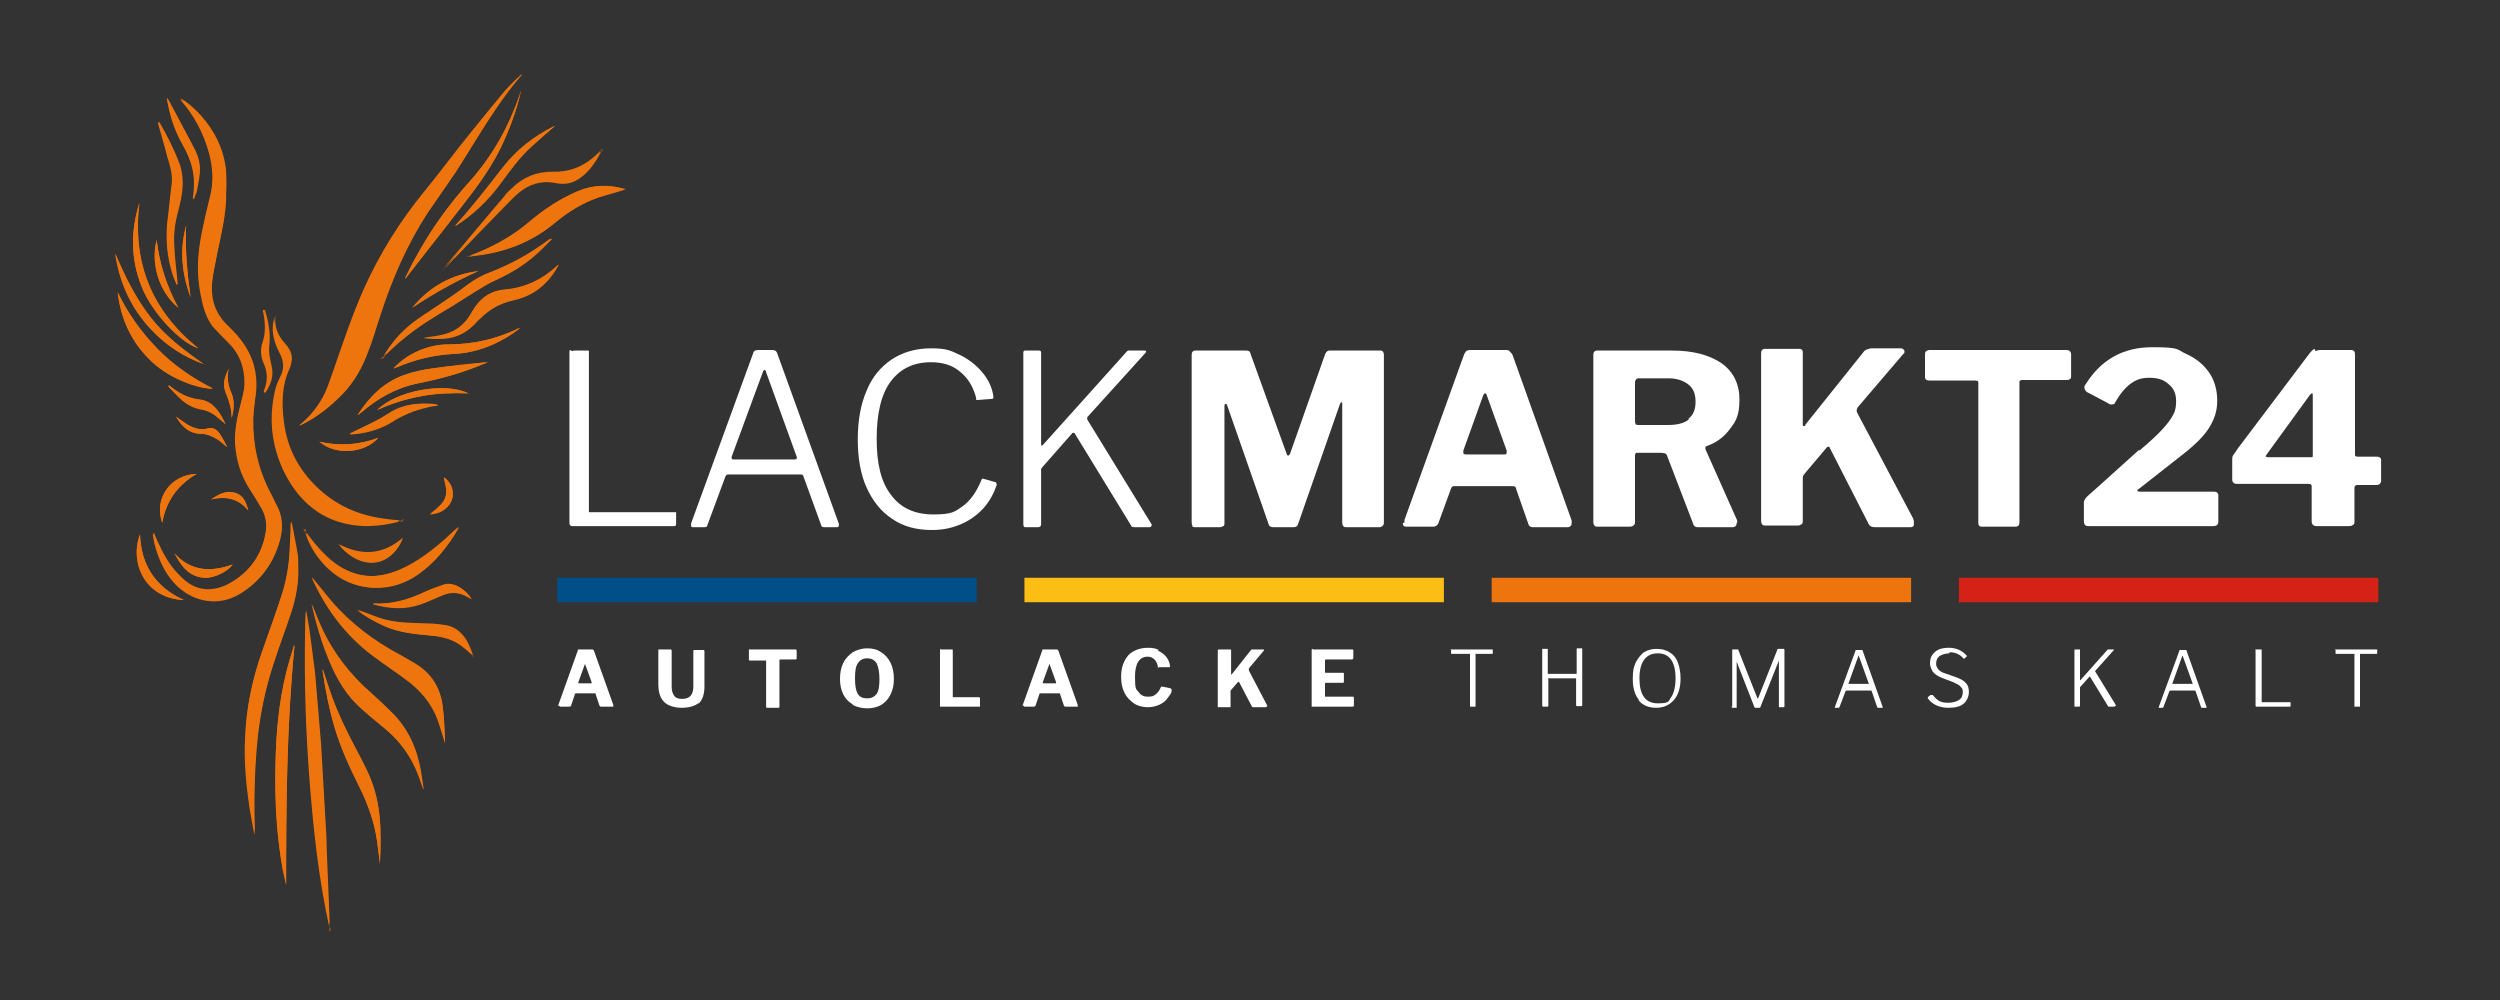 <?xml version="1.0" encoding="UTF-8"?>
<!-- Generated by Pixelmator Pro 3.6.17 -->
<svg width="450" height="180" viewBox="0 0 450 180" xmlns="http://www.w3.org/2000/svg">
    <rect x="0" y="0" width="450" height="180" fill="#333333" stroke="none"/>
    <g id="Gruppe" style="isolation:isolate">
        <g id="Ebene1">
            <g id="g1" style="mix-blend-mode:multiply;isolation:isolate">
                <g id="g2">
                    <path id="Pfad" fill="#ee740d" stroke="none" d="M 27.6 96.1 C 27.7 96.6 27.8 97.2 27.9 97.7 C 28.6 100.7 29.8 103.4 32.2 105.5 C 35.3 108.2 39.5 109 43.3 106.7 C 47 104.5 49.3 101.3 50.4 97.2 C 51 95 50.9 92.9 49.8 90.9 C 49.4 90.2 49.1 89.4 48.7 88.7 C 46.5 84.5 45.5 80.1 45.6 75.4 C 45.6 73.8 45.9 72.1 46.1 70.5 C 46.4 67 45.5 63.9 43.3 61.1 C 42.5 60 41.5 59.1 40.6 58.2 C 39.2 56.7 38.4 55 38.2 53 C 38 51.2 38.3 49.5 38.7 47.7 C 39.4 43.8 40.5 40 40.7 36.1 C 40.7 34.3 40.8 32.5 40.7 30.7 C 40.3 26.9 38.7 23.6 36.1 20.7 C 35.1 19.6 33.4 18.1 32.5 17.7 C 35 20.5 36.7 23.7 37.7 27.3 C 38.4 29.9 38.6 32.5 37.9 35.2 C 37.4 37.2 36.9 39.3 36.5 41.3 C 35.7 45.1 35.4 48.9 36.2 52.8 C 36.6 54.9 37.1 56.9 38.4 58.6 C 39.3 59.7 40.3 60.7 41.3 61.6 C 43.3 63.6 44.2 66.1 44.1 68.8 C 44.1 70.1 43.7 71.3 43.4 72.6 C 42.8 74.9 42.3 77.2 42.4 79.6 C 42.6 82.6 43.4 85.3 45 87.8 C 45.7 88.9 46.4 90.1 47.1 91.2 C 47.9 92.6 48.1 94.2 47.9 95.7 C 47.2 99.8 44.9 103 41.3 105 C 38.5 106.5 35.7 106.5 33.2 104.4 C 32.3 103.6 31.5 102.7 30.8 101.8 C 29.5 100 28.6 98 27.7 95.9 M 93.9 13.4 C 93.9 13.4 93.9 13.4 93.9 13.4 C 93 14.3 91.9 15.2 91.1 16.2 C 89 18.7 86.9 21.3 84.8 23.9 C 82.1 27.4 79.4 30.9 76.6 34.3 C 72.1 39.8 68.4 45.7 65.5 52.2 C 63.4 56.9 61.8 61.8 60.1 66.7 C 59.6 68.1 59.2 69.4 58.6 70.7 C 57.6 73 55.9 75 53.9 76.6 C 54 76.6 54.1 76.6 54.2 76.5 C 57.1 75.1 59.6 73.1 61.8 70.8 C 63.8 68.7 65.2 66.2 66.2 63.5 C 67.1 61.3 67.7 59 68.5 56.7 C 70.6 50.2 73.3 44 77 38.3 C 78.7 35.8 80.4 33.4 82.1 30.9 C 85.9 25 89.3 18.8 94 13.4 M 52.4 94.1 C 52.4 95.8 52.3 97.5 52.2 99.2 C 52 101.8 51.6 104.4 50.8 106.9 C 49.7 110.3 48.5 113.6 47.3 117 C 45.5 122.1 44.3 127.4 44.2 132.8 C 44.1 137 44.4 141.1 45 145.2 C 45.3 146.9 45.6 148.5 45.9 150.2 C 45.7 144.3 45.8 138.5 46.4 132.7 C 46.9 128.2 47.8 123.9 49.2 119.6 C 50.2 116.5 51.4 113.4 52.4 110.3 C 53.3 107.6 53.8 104.8 53.7 102 C 53.7 101.1 53.7 100.1 53.5 99.2 C 53.2 97.4 52.8 95.6 52.5 93.9 M 72.5 93.7 C 71.2 93.6 70 93.5 68.8 93.3 C 64.5 92.7 60.7 91 57.5 88.1 C 53.9 84.8 51.7 80.8 51.1 75.9 C 50.7 72.6 50.7 69.5 52.1 66.4 C 52.3 66 52.4 65.5 52.5 65 C 52.7 63.7 52.1 62.7 51.3 61.8 C 50 60.4 49.3 58.7 49.6 56.7 C 49.5 57.3 49.3 57.9 49.3 58.6 C 49.3 60.4 49.8 62 50.6 63.5 C 51.4 64.9 51.4 66.3 50.6 67.7 C 50.3 68.3 49.9 69 49.8 69.7 C 48.5 75 49 80.1 51.4 84.9 C 54.3 90.8 59.1 94.3 65.9 94.5 C 68.2 94.5 70.4 94.2 72.7 93.5 M 59.4 167.5 C 59.2 162.5 59 157.6 58.8 152.6 C 58.8 151 58.7 149.5 58.6 147.9 C 58.4 145 58.3 142.1 58.1 139.2 C 58 137.5 57.9 135.7 57.8 134 C 57.6 131.6 57.4 129.2 57.2 126.8 C 57 124.9 56.9 122.9 56.7 121 C 56.4 118.4 56 115.8 55.7 113.3 C 55.5 112.1 55.3 111 55.1 109.8 C 54.8 119.5 55 129.1 55.7 138.7 C 56.4 148.3 57.4 157.9 59.5 167.3 M 76.2 142.2 C 76.2 142.2 76.2 142.2 76.3 142.2 C 76.1 141.1 76 140 75.8 138.9 C 75.1 134.8 73.5 131.1 70.5 128.2 C 69.3 127 68.1 125.9 66.9 124.8 C 63 121.4 59.9 117.4 57.8 112.7 C 57.2 111.4 56.7 110.1 56.2 108.8 C 56.2 108.8 56.2 108.8 56.2 108.9 C 56.9 111.9 57.7 114.8 58.8 117.6 C 60.1 121 61.7 124.2 64.3 126.8 C 65.8 128.3 67.6 129.7 69.3 131.1 C 72.1 133.4 74.2 136.2 75.4 139.6 C 75.7 140.5 76 141.4 76.3 142.2 M 80.1 133.6 C 80.1 133.6 80.1 133.5 80.1 133.4 C 80 131.4 80 129.4 79.7 127.4 C 79.3 124 77.7 121.3 74.7 119.6 C 73.8 119.1 73 118.6 72.1 118.1 C 67.3 115.6 63.1 112.4 59.6 108.3 C 58.4 106.9 57.2 105.4 56.1 104 C 58.6 109.5 62.1 114.3 67 118 C 69 119.5 71 120.8 73 122.3 C 75.6 124.2 77.7 126.6 78.8 129.7 C 79.3 131.1 79.7 132.5 80.1 133.8 M 53 116.3 C 53 116.3 53 116.3 52.9 116.3 C 52.4 117.9 51.9 119.5 51.5 121.2 C 50.2 126.5 49.7 131.9 49.6 137.3 C 49.5 143.8 49.8 150.2 50.9 156.6 C 51.1 157.5 51.3 158.4 51.5 159.3 C 51.5 145 51.6 130.7 53 116.4 M 84.1 46.2 C 84.1 46.2 84.1 46.2 84.1 46.2 C 84.5 46.2 84.8 46.2 85.2 46.1 C 90.7 45.5 95.6 43.7 99.9 40.1 C 102.3 38.1 104.9 36.5 107.9 35.5 C 109.5 35 111.1 34.6 112.6 34.1 C 112.6 34.1 112.5 34.1 112.4 34.1 C 109.5 33.2 106.7 33.3 103.9 34.5 C 100.7 35.8 97.9 37.7 95.2 40 C 92.6 42.2 89.7 44 86.5 45.3 C 85.7 45.7 84.8 46 84 46.3 M 54.8 95.3 C 55.4 97.7 56.6 99.7 58.2 101.5 C 60.7 104.2 63.7 105.7 67.4 105.8 C 70.2 105.8 72.8 105 75.1 103.4 C 78.3 101.2 80.6 98.3 82.4 95 C 82.4 95 82.4 95 82.4 94.9 C 81.6 95.6 80.8 96.4 80 97.1 C 77.6 99.2 75 101.2 72 102.5 C 69.7 103.5 67.3 104 64.8 103.5 C 62.4 103 60.5 101.8 58.7 100.2 C 57.1 98.8 55.8 97.1 54.6 95.3 M 58.1 120.5 C 58.1 120.7 58.1 120.8 58.1 120.9 C 58.6 124.2 59.2 127.5 60.2 130.8 C 61.3 134.5 62.9 138 64.6 141.4 C 66.2 144.6 67.4 147.9 67.9 151.5 C 68.1 152.8 68.2 154.1 68.4 155.5 C 68.4 155.3 68.4 155.2 68.4 155 C 68.4 153.7 68.5 152.4 68.5 151 C 68.5 148.1 68.3 145.3 67.5 142.5 C 66.8 139.9 65.5 137.5 64.3 135.2 C 62.6 132 60.9 128.7 59.7 125.2 C 59.1 123.6 58.6 122 58.1 120.4 M 93.8 16.3 C 93.8 16.5 93.7 16.7 93.6 16.9 C 91.6 22.7 88.7 28 84.6 32.6 C 80.8 36.8 77.5 41.4 74.8 46.4 C 74.1 47.6 73.5 48.9 72.9 50.1 C 73 50.1 73.1 50.1 73.1 50 C 76.6 45.5 80.2 41 83.7 36.4 C 86.4 33 88.9 29.4 90.7 25.4 C 92 22.5 93.1 19.4 93.8 16.3 M 68.8 64.5 C 70 63.4 71.1 62.2 72.4 61.2 C 75.2 58.8 78.4 56.9 81.6 55 C 82.9 54.2 84.1 53.4 85.4 52.6 C 86.7 51.8 87.9 51 89.3 50.4 C 92.4 49 95.2 47.2 97.6 44.8 C 98.2 44.2 98.8 43.6 99.4 43 C 99.2 43 99.2 43 99.1 43 C 95.8 45.6 92.2 47.5 88.3 49 C 86.9 49.5 85.7 50.2 84.5 51.1 C 82.6 52.5 80.7 53.8 78.8 55.1 C 77.3 56.1 75.7 57.1 74.3 58.2 C 72.2 59.9 70.5 61.9 69.1 64.4 M 108.4 27 C 108.3 27 108.3 27 108.2 27 C 108.2 27 108 27.2 107.9 27.3 C 105.6 29.7 102.9 31 99.5 30.9 C 96.5 30.9 94.1 31.9 92 34 C 91.6 34.4 91.1 34.8 90.8 35.3 C 87.1 39.6 83.5 44 79.8 48.3 C 79.8 48.4 79.6 48.5 79.6 48.6 C 79.6 48.6 79.6 48.6 79.6 48.6 C 79.6 48.6 79.7 48.4 79.8 48.3 C 83.8 44.2 87.8 40.1 91.7 36 C 92.2 35.5 92.7 34.9 93.3 34.5 C 95.1 33 97.2 32.3 99.6 32.7 C 101 32.9 102.3 32.9 103.6 32.3 C 105.9 31.1 107.1 29.1 108.3 26.8 M 100.5 47.7 C 100.5 47.7 100.4 47.8 100.3 47.9 C 97.6 50.4 94.5 51.9 90.8 52.2 C 88.6 52.4 86.9 53.4 85.6 55.2 C 85.2 55.7 84.9 56.3 84.6 56.8 C 83.5 58.6 81.9 59.8 79.8 60.3 C 78.7 60.6 77.5 60.7 76.2 60.9 C 77.3 60.9 78.3 61.1 79.3 61 C 81.7 61 83.8 60.1 85.5 58.3 C 85.8 58 86.1 57.6 86.5 57.3 C 88.1 55.7 90 54.6 92.3 54.1 C 93.7 53.8 95 53.3 96.3 52.5 C 98.1 51.3 99.5 49.7 100.5 47.8 M 21.2 52.7 C 21.8 57.6 23.8 61.8 27.5 65.2 C 30.9 68.3 35.9 70 38.3 69.9 C 34.6 68 31.2 65.7 28.3 62.7 C 25.4 59.7 23 56.4 21.2 52.6 M 87.7 65.2 L 87.7 65.2 C 87.7 65.2 87.6 65.2 87.6 65.2 C 84.4 65.6 81.2 65.9 78 66.3 C 76.2 66.6 74.4 66.9 72.8 67.5 C 69.1 68.8 66.5 71.4 64.5 74.6 C 64.5 74.6 64.5 74.6 64.5 74.7 C 64.7 74.5 64.8 74.4 65 74.3 C 68 71.7 71.3 69.8 75.3 69 C 79.4 68.2 83.3 67.1 87.1 65.5 C 87.3 65.5 87.6 65.3 87.8 65.2 M 31.9 51.2 C 31.7 49 31.4 46.9 31.3 44.8 C 31.3 43.5 31.3 42.1 31.4 40.8 C 31.6 39.3 32 37.8 32.4 36.3 C 32.9 34 33 31.8 32.2 29.5 C 31.3 26.9 30 24.5 28.6 22.1 C 28.6 22.1 28.6 22.1 28.4 22.1 C 29 24.2 29.6 26.2 30.1 28.2 C 30.6 29.8 31.1 31.4 30.9 33.1 C 30.6 35.4 30.4 37.8 30.1 40.1 C 29.8 43.2 30.1 46.3 31 49.2 C 31.2 49.9 31.5 50.5 31.8 51.3 M 85.2 118.1 C 84.9 117.2 84.5 116.1 83.9 115.1 C 83 113.7 81.7 112.7 80.1 112.5 C 78.8 112.3 77.6 112.2 76.3 112.2 C 73.7 112.1 71.1 112.1 68.6 111.3 C 67.1 110.8 65.7 110.2 64.2 109.7 C 64.2 109.7 64.2 109.7 64.3 109.7 C 65.9 110.9 67.6 112 69.5 112.8 C 72.1 113.9 74.9 114.2 77.7 114.4 C 79.9 114.6 82 115.2 83.7 116.7 C 84.3 117.2 84.9 117.7 85.3 118.1 M 25.1 36.5 C 23.5 41.5 23.5 46.6 25.5 51.6 C 27.3 56.2 32.4 61.6 35.7 62.7 C 27.3 56 23.7 47.3 25.1 36.5 M 70.9 66.3 C 71.1 66.3 71.2 66.2 71.4 66.1 C 74.7 64.7 78.1 63.9 81.6 63.7 C 84.1 63.6 86.5 63 88.7 62 C 90.4 61.2 92 60.3 93.5 59.1 C 93.5 59.1 93.4 59.1 93.3 59.1 C 89.3 61.1 85.1 62 80.6 62 C 78.8 62 77.1 62.4 75.4 63.1 C 73.7 63.8 72.1 64.9 70.8 66.3 M 36.8 65.6 C 33.2 63.1 29.7 60.5 27 57 C 24.3 53.5 22.4 49.6 20.7 45.6 C 21.5 50.8 23.5 55.4 27.1 59.2 C 29.8 62.1 33 64.2 36.7 65.5 M 99.8 22.7 C 96.2 24.6 93 27 90.6 30.1 C 87.8 33.6 85.1 37.2 82.1 40.5 C 82.1 40.5 82.1 40.6 82 40.7 C 85.1 38.7 87.8 36.2 90 33.2 C 91.8 30.8 93.5 28.3 95.8 26.3 C 97.1 25.1 98.5 23.9 99.9 22.7 M 67.2 108.7 C 70 109.5 72.9 109.7 75.7 108.7 C 77 108.2 78.3 107.6 79.6 107.1 C 81.2 106.4 82.7 106.6 84.2 107.4 C 84.4 107.5 84.7 107.7 84.9 107.8 C 84.4 107 83.7 106.3 82.9 105.8 C 82 105.2 80.9 104.9 79.9 105.2 C 78.7 105.6 77.6 106 76.5 106.5 C 73.6 107.9 70.5 108.8 67.2 108.6 M 34.8 35.8 C 35 35.2 35.3 34.6 35.4 34 C 35.6 32.8 35.9 31.6 35.9 30.4 C 35.9 28.8 35.2 27.4 34.5 25.9 C 33.1 23.3 31.7 20.6 30.3 18 C 30.3 17.9 30.2 17.8 30 17.6 C 30.5 20.7 31.4 23.5 32.9 26.1 C 33.3 26.8 33.7 27.6 34 28.4 C 35 30.8 35.1 33.2 34.7 35.7 M 63 78.1 C 63.1 78.1 63.3 78.1 63.4 78.1 C 66 77.9 68.4 77.2 70.7 75.8 C 72.6 74.6 74.6 73.8 76.7 73.3 C 77.4 73.1 78.1 73 78.9 72.9 C 78.6 72.8 78.4 72.8 78.1 72.7 C 75.3 72.5 72.6 72.7 70.1 74.3 C 69.3 74.8 68.5 75.3 67.7 75.7 C 66.2 76.5 64.6 77.2 63 78 M 33.1 108 C 28 105.7 25.4 101.7 25.2 96.2 C 23.3 101.2 26 107.7 33.1 108 M 60.9 97.9 C 61.9 99.2 63.1 100.2 64.5 100.8 C 68.3 102.4 71.3 100 72.5 96.9 C 68.9 100 65.1 100.2 60.9 98 M 67.9 73.8 C 70.5 72.6 73.1 71.8 75.9 71.3 C 78.6 70.8 81.4 70.7 84.3 70.8 C 80 68.7 71.3 70.4 67.9 73.8 M 29.2 94.1 C 29.9 90.2 32 87.3 35.4 85.3 C 30.9 85.4 27.6 89.5 29.2 94.1 M 31.4 99.6 C 32.6 101.8 33.9 103.8 36.8 104 C 38.7 104.1 41.1 102.7 41.9 101.6 C 38 103 34.4 102.9 31.4 99.6 M 30.4 69.4 C 30.4 69.4 30.4 69.4 30.3 69.5 C 31.1 70.3 31.9 71.2 32.8 72 C 33.7 72.8 34.8 73.4 36.1 73.6 C 37.3 73.8 38.3 74.3 39.2 75.1 C 39.7 75.5 40.2 76 40.6 76.3 C 40.3 75.8 40 75.2 39.7 74.6 C 38.8 73.2 37.7 72.1 36 71.9 C 34.2 71.7 32.7 71 31.3 70 C 31 69.8 30.7 69.5 30.4 69.3 M 32.1 55.4 C 30 51.5 28.7 47.5 28.2 43.2 C 27.1 47.7 28.8 52.7 32.1 55.4 M 47.5 55.8 C 47.9 57.7 48.1 59.6 47.5 61.5 C 47 62.9 47.1 64.2 47.7 65.5 C 48.5 67.1 48.4 68.7 47.7 70.3 C 47.7 70.3 47.7 70.4 47.7 70.5 C 47.7 70.5 47.7 70.5 47.7 70.8 C 48.8 69.2 49.3 67.7 48.9 65.9 C 48.6 64.6 48.3 63.3 48.5 61.9 C 48.7 59.8 48.3 57.8 47.7 55.8 M 86.1 48.8 C 81.3 49.4 77.3 51.6 74.2 55.4 C 78 52.9 81.9 50.7 86.1 48.8 M 31.7 75 C 32.8 76.9 34.2 78.1 36.4 78.1 C 37.2 78.1 38.1 78.5 38.8 78.9 C 39.6 79.3 40.2 79.9 40.9 80.5 C 40.5 79.7 40.1 78.8 39.5 78 C 39 77.3 38.3 76.9 37.5 77.1 C 36.1 77.5 34.9 77.1 33.7 76.4 C 33 76 32.4 75.5 31.7 75 M 57.5 79.5 C 60.4 82 65.6 81.6 68.1 78.8 C 64.6 80.1 61.1 80.4 57.5 79.5 M 79.9 86 C 80.8 89.3 80.4 90.2 77.4 92.5 C 79.3 92.5 81 91.4 81.4 89.7 C 81.8 88.3 81.1 86.7 79.9 85.9 M 34.3 53.5 C 33.7 49.2 33.3 44.9 33.5 40.6 C 32.3 45 32.8 49.3 34.3 53.5 M 44.7 91.9 C 44.3 90.5 43.8 89.2 42.3 88.7 C 40.7 88.3 39.3 89 38 89.9 C 40.6 89.2 42.9 89.7 44.7 91.9 M 41.2 66.3 C 40.4 67.8 40 69.3 40.7 70.8 C 41.3 72.2 41.7 73.7 41.7 75.2 C 42.1 73.7 42.2 72.3 41.7 70.8 C 41 69.3 40.8 67.8 41.2 66.2"/>
                    <path id="path1" fill="#ee740d" stroke="none" d="M 27.6 96.1 C 28.4 98.2 29.3 100.2 30.7 102 C 31.4 103 32.2 103.9 33.1 104.6 C 35.6 106.7 38.4 106.7 41.2 105.2 C 44.9 103.2 47.1 100.1 47.8 95.9 C 48.1 94.3 47.8 92.8 47 91.4 C 46.3 90.2 45.6 89.1 44.9 88 C 43.3 85.5 42.5 82.8 42.3 79.8 C 42.2 77.4 42.7 75.1 43.3 72.8 C 43.6 71.6 44 70.3 44 69 C 44 66.2 43.2 63.8 41.2 61.8 C 40.2 60.8 39.2 59.8 38.3 58.8 C 37 57.1 36.5 55.1 36.1 53 C 35.3 49.1 35.6 45.3 36.4 41.5 C 36.8 39.5 37.3 37.4 37.8 35.4 C 38.5 32.7 38.3 30.1 37.6 27.5 C 36.6 23.9 34.9 20.7 32.4 17.9 C 33.3 18.3 35 19.7 36 20.9 C 38.5 23.8 40.2 27.1 40.6 30.9 C 40.8 32.7 40.7 34.5 40.6 36.3 C 40.4 40.2 39.3 44.1 38.6 47.9 C 38.3 49.6 38 51.4 38.1 53.2 C 38.3 55.2 39.1 56.9 40.5 58.4 C 41.4 59.4 42.4 60.3 43.2 61.3 C 45.3 64.1 46.3 67.2 46 70.7 C 45.9 72.3 45.6 74 45.5 75.6 C 45.5 80.3 46.4 84.7 48.6 88.9 C 49 89.6 49.3 90.4 49.7 91.1 C 50.7 93.1 50.9 95.2 50.3 97.4 C 49.1 101.5 46.8 104.7 43.2 106.9 C 39.4 109.2 35.1 108.4 32.1 105.7 C 29.8 103.6 28.6 100.9 27.8 97.9 C 27.7 97.4 27.6 96.8 27.5 96.3"/>
                    <path id="path2" fill="#ee740d" stroke="none" d="M 93.9 13.4 C 89.2 18.7 85.8 24.9 82 30.9 C 80.4 33.4 78.6 35.8 76.9 38.3 C 73.1 44 70.5 50.2 68.4 56.7 C 67.7 59 67 61.3 66.1 63.5 C 65 66.2 63.7 68.7 61.7 70.8 C 59.5 73.1 57 75.1 54.1 76.5 C 54.1 76.5 53.9 76.5 53.8 76.6 C 55.8 75 57.4 73 58.5 70.7 C 59.1 69.4 59.5 68 60 66.7 C 61.7 61.8 63.3 57 65.4 52.2 C 68.3 45.7 72 39.8 76.5 34.3 C 79.3 30.9 81.9 27.3 84.7 23.9 C 86.8 21.3 88.9 18.7 91 16.2 C 91.9 15.2 92.9 14.3 93.8 13.4 C 93.8 13.4 93.8 13.4 93.8 13.4"/>
                    <path id="path3" fill="#ee740d" stroke="none" d="M 52.4 94.1 C 52.7 95.9 53.1 97.6 53.4 99.4 C 53.5 100.3 53.6 101.2 53.6 102.2 C 53.7 105.1 53.2 107.8 52.3 110.5 C 51.2 113.6 50.1 116.7 49.1 119.8 C 47.7 124.1 46.8 128.4 46.3 132.9 C 45.7 138.7 45.6 144.6 45.8 150.4 C 45.5 148.7 45.2 147.1 44.9 145.4 C 44.3 141.3 43.9 137.1 44.1 133 C 44.3 127.5 45.4 122.3 47.2 117.2 C 48.4 113.8 49.6 110.5 50.7 107.1 C 51.5 104.6 52 102 52.1 99.4 C 52.2 97.7 52.3 96 52.3 94.3"/>
                    <path id="path4" fill="#ee740d" stroke="none" d="M 72.5 93.7 C 70.2 94.4 68 94.7 65.7 94.7 C 58.9 94.5 54.2 91 51.2 85.1 C 48.8 80.2 48.3 75.1 49.6 69.9 C 49.8 69.2 50.1 68.5 50.4 67.9 C 51.2 66.5 51.1 65.1 50.4 63.7 C 49.6 62.2 49 60.5 49.1 58.8 C 49.1 58.2 49.3 57.6 49.4 56.9 C 49.1 58.9 49.8 60.6 51.1 62 C 51.9 62.9 52.5 63.9 52.3 65.2 C 52.3 65.7 52.1 66.2 51.9 66.6 C 50.5 69.7 50.4 72.8 50.9 76.1 C 51.6 81 53.8 85 57.3 88.3 C 60.5 91.3 64.3 92.9 68.6 93.5 C 69.8 93.7 71.1 93.7 72.3 93.9"/>
                    <path id="path5" fill="#ee740d" stroke="none" d="M 59.4 167.5 C 57.3 158.1 56.3 148.5 55.6 138.9 C 54.9 129.3 54.7 119.6 55 110 C 55.2 111.2 55.4 112.3 55.6 113.5 C 56 116.1 56.3 118.6 56.6 121.2 C 56.8 123.1 57 125 57.1 127 C 57.3 129.4 57.5 131.8 57.7 134.2 C 57.8 135.9 57.9 137.7 58 139.4 C 58.2 142.3 58.3 145.2 58.5 148.1 C 58.5 149.7 58.7 151.2 58.7 152.8 C 58.9 157.8 59.1 162.7 59.3 167.7"/>
                    <path id="path6" fill="#ee740d" stroke="none" d="M 76.2 142.2 C 75.9 141.3 75.6 140.4 75.3 139.6 C 74 136.2 72 133.4 69.2 131.1 C 67.5 129.7 65.8 128.3 64.2 126.8 C 61.6 124.2 60 121 58.7 117.6 C 57.6 114.8 56.8 111.8 56.1 108.9 C 56.1 108.9 56.1 108.9 56.1 108.8 C 56.6 110.1 57.2 111.4 57.7 112.7 C 59.8 117.4 62.9 121.4 66.8 124.8 C 68 125.9 69.3 127 70.4 128.2 C 73.4 131.2 75 134.8 75.7 138.9 C 75.9 140 76 141.1 76.2 142.2 C 76.2 142.2 76.2 142.2 76.1 142.2"/>
                    <path id="path7" fill="#ee740d" stroke="none" d="M 80.1 133.6 C 79.7 132.3 79.3 130.9 78.8 129.5 C 77.7 126.4 75.6 124 73 122.1 C 71 120.6 69 119.3 67 117.8 C 62 114.1 58.5 109.3 56.1 103.8 C 57.2 105.2 58.4 106.6 59.6 108.1 C 63.1 112.2 67.4 115.4 72.1 117.9 C 73 118.4 73.9 118.9 74.7 119.4 C 77.7 121.2 79.3 123.8 79.7 127.2 C 79.9 129.2 80 131.2 80.1 133.2 C 80.1 133.2 80.1 133.4 80.1 133.4"/>
                    <path id="path8" fill="#ee740d" stroke="none" d="M 53 116.3 C 51.6 130.6 51.5 144.9 51.5 159.2 C 51.3 158.3 51.1 157.4 50.9 156.5 C 49.7 150.1 49.4 143.7 49.6 137.2 C 49.7 131.8 50.2 126.4 51.5 121.1 C 51.9 119.5 52.4 117.9 52.9 116.2 C 52.9 116.2 52.9 116.2 53 116.2"/>
                    <path id="path9" fill="#ee740d" stroke="none" d="M 84.1 46.2 C 84.9 45.9 85.8 45.5 86.6 45.2 C 89.8 43.8 92.7 42.1 95.3 39.9 C 97.9 37.7 100.8 35.8 104 34.4 C 106.8 33.2 109.6 33.2 112.5 34 C 112.5 34 112.7 34 112.7 34 C 111.1 34.5 109.5 34.8 108 35.4 C 105 36.4 102.4 38 100 40 C 95.7 43.6 90.8 45.4 85.3 46 C 84.9 46 84.6 46 84.2 46.1 C 84.2 46.1 84.2 46.1 84.2 46.1"/>
                    <path id="path10" fill="#ee740d" stroke="none" d="M 54.8 95.3 C 56 97.1 57.3 98.7 58.9 100.2 C 60.6 101.8 62.6 103 65 103.5 C 67.5 104 69.9 103.5 72.2 102.5 C 75.2 101.2 77.8 99.3 80.2 97.1 C 81 96.4 81.8 95.7 82.6 94.9 C 82.6 94.9 82.6 95 82.6 95 C 80.7 98.3 78.4 101.2 75.3 103.4 C 73 105 70.4 105.9 67.6 105.8 C 63.9 105.7 60.9 104.1 58.4 101.5 C 56.7 99.7 55.6 97.6 55 95.3"/>
                    <path id="path11" fill="#ee740d" stroke="none" d="M 58.1 120.5 C 58.6 122.1 59.2 123.7 59.7 125.3 C 61 128.8 62.6 132.1 64.3 135.3 C 65.6 137.7 66.8 140 67.5 142.6 C 68.3 145.4 68.5 148.2 68.5 151.1 C 68.5 152.4 68.5 153.7 68.4 155.1 C 68.4 155.2 68.4 155.4 68.4 155.6 C 68.2 154.2 68.1 152.9 67.9 151.6 C 67.4 148 66.2 144.7 64.6 141.5 C 62.9 138.1 61.3 134.6 60.2 130.9 C 59.3 127.7 58.6 124.4 58.1 121 C 58.1 120.9 58.1 120.8 58.1 120.6"/>
                    <path id="path12" fill="#ee740d" stroke="none" d="M 93.8 16.3 C 93.1 19.4 92 22.5 90.7 25.4 C 88.9 29.4 86.4 32.9 83.7 36.4 C 80.2 40.9 76.6 45.4 73.1 50 C 73.1 50 73 50.1 72.9 50.1 C 73.5 48.9 74.1 47.6 74.8 46.4 C 77.5 41.4 80.8 36.8 84.6 32.6 C 88.7 28 91.7 22.7 93.6 16.9 C 93.6 16.7 93.7 16.5 93.8 16.3"/>
                    <path id="path13" fill="#ee740d" stroke="none" d="M 68.8 64.5 C 70.2 62 71.9 60 74 58.3 C 75.4 57.2 77 56.2 78.5 55.2 C 80.4 53.9 82.4 52.6 84.2 51.2 C 85.4 50.3 86.7 49.6 88 49.1 C 91.9 47.6 95.5 45.6 98.8 43.1 C 98.8 43.1 99 43 99.1 43.1 C 98.5 43.7 97.9 44.3 97.3 44.9 C 94.9 47.3 92.1 49.1 89 50.5 C 87.7 51.1 86.4 51.9 85.1 52.7 C 83.8 53.5 82.6 54.3 81.3 55.1 C 78.1 57 75 58.9 72.1 61.3 C 70.9 62.3 69.8 63.5 68.5 64.6"/>
                    <path id="path14" fill="#ee740d" stroke="none" d="M 108.4 27 C 107.2 29.2 105.9 31.3 103.7 32.5 C 102.4 33.2 101.1 33.2 99.7 32.9 C 97.3 32.5 95.2 33.2 93.4 34.7 C 92.8 35.2 92.3 35.7 91.8 36.2 C 87.8 40.3 83.8 44.4 79.9 48.5 C 79.9 48.5 79.8 48.7 79.7 48.8 C 79.7 48.8 79.7 48.8 79.7 48.8 C 79.7 48.7 79.8 48.6 79.9 48.5 C 83.6 44.2 87.2 39.8 90.9 35.5 C 91.3 35 91.7 34.6 92.1 34.2 C 94.2 32.1 96.6 31 99.6 31.1 C 103 31.2 105.7 29.9 108 27.5 C 108 27.5 108.2 27.3 108.3 27.2 C 108.3 27.2 108.3 27.2 108.5 27.2"/>
                    <path id="path15" fill="#ee740d" stroke="none" d="M 100.5 47.7 C 99.5 49.6 98.1 51.2 96.3 52.4 C 95.1 53.2 93.8 53.7 92.3 54 C 90.1 54.5 88.2 55.6 86.5 57.2 C 86.2 57.5 85.8 57.9 85.5 58.2 C 83.8 60 81.7 60.9 79.3 60.9 C 78.3 60.9 77.3 60.9 76.2 60.8 C 77.5 60.6 78.7 60.5 79.8 60.2 C 81.9 59.7 83.5 58.5 84.6 56.7 C 84.9 56.2 85.3 55.6 85.6 55.1 C 86.9 53.3 88.6 52.3 90.8 52.1 C 94.5 51.8 97.6 50.3 100.3 47.8 C 100.3 47.8 100.4 47.7 100.5 47.6"/>
                    <path id="path16" fill="#ee740d" stroke="none" d="M 21.2 52.7 C 23 56.4 25.4 59.8 28.3 62.8 C 31.2 65.8 34.6 68.1 38.3 70 C 35.9 70 30.9 68.4 27.5 65.3 C 23.8 61.9 21.8 57.7 21.2 52.8"/>
                    <path id="path17" fill="#ee740d" stroke="none" d="M 87.7 65.2 C 87.5 65.2 87.2 65.4 87 65.5 C 83.2 67.1 79.2 68.2 75.2 69 C 71.3 69.8 67.9 71.7 64.9 74.3 C 64.7 74.4 64.6 74.6 64.4 74.7 C 64.4 74.7 64.4 74.6 64.4 74.6 C 66.5 71.4 69.1 68.8 72.7 67.5 C 74.4 66.9 76.2 66.5 77.9 66.3 C 81.1 65.8 84.3 65.5 87.5 65.2 C 87.5 65.2 87.5 65.2 87.6 65.2 L 87.6 65.2 Z"/>
                    <path id="path18" fill="#ee740d" stroke="none" d="M 31.9 51.2 C 31.6 50.5 31.3 49.8 31.1 49.1 C 30.1 46.1 29.9 43.1 30.2 40 C 30.5 37.7 30.7 35.3 31 33 C 31.2 31.3 30.7 29.7 30.2 28.1 C 29.6 26.1 29.1 24.1 28.5 22 C 28.5 22 28.6 22 28.7 22 C 30.1 24.4 31.3 26.8 32.3 29.4 C 33.1 31.6 33 33.9 32.5 36.2 C 32.2 37.7 31.7 39.2 31.5 40.7 C 31.3 42 31.3 43.4 31.4 44.7 C 31.5 46.8 31.8 48.9 32 51.1"/>
                    <path id="path19" fill="#ee740d" stroke="none" d="M 85.2 118.1 C 84.8 117.7 84.2 117.2 83.6 116.7 C 81.9 115.2 79.9 114.6 77.6 114.4 C 74.8 114.1 72 113.9 69.4 112.8 C 67.5 112 65.8 111 64.2 109.8 C 64.2 109.8 64.1 109.8 64.1 109.8 C 65.6 110.3 67 110.9 68.5 111.4 C 71 112.2 73.6 112.2 76.2 112.3 C 77.5 112.3 78.8 112.4 80 112.6 C 81.7 112.9 82.9 113.8 83.8 115.2 C 84.4 116.2 84.9 117.3 85.1 118.2"/>
                    <path id="path20" fill="#ee740d" stroke="none" d="M 25.1 36.5 C 23.8 47.2 27.3 55.9 35.7 62.7 C 32.3 61.6 27.3 56.2 25.5 51.6 C 23.5 46.6 23.5 41.6 25.1 36.5"/>
                    <path id="path21" fill="#ee740d" stroke="none" d="M 70.9 66.3 C 72.2 64.9 73.8 63.9 75.5 63.1 C 77.2 62.4 78.9 62 80.7 62 C 85.2 62 89.4 61 93.4 59.1 C 93.4 59.1 93.4 59.1 93.6 59.1 C 92.1 60.3 90.5 61.2 88.8 62 C 86.5 63 84.1 63.6 81.7 63.7 C 78.1 63.9 74.7 64.7 71.5 66.1 C 71.3 66.1 71.2 66.2 71 66.3"/>
                    <path id="path22" fill="#ee740d" stroke="none" d="M 36.8 65.6 C 33.1 64.3 29.9 62.2 27.2 59.3 C 23.6 55.4 21.5 50.9 20.8 45.7 C 22.5 49.7 24.4 53.6 27.1 57.1 C 29.8 60.6 33.3 63.2 36.9 65.7"/>
                    <path id="path23" fill="#ee740d" stroke="none" d="M 99.8 22.7 C 98.4 23.9 97 25.1 95.7 26.3 C 93.5 28.3 91.7 30.8 89.9 33.2 C 87.7 36.2 85 38.7 81.9 40.7 C 81.9 40.7 81.9 40.6 82 40.5 C 85 37.2 87.8 33.6 90.5 30.1 C 93 26.9 96.1 24.5 99.7 22.7"/>
                    <path id="path24" fill="#ee740d" stroke="none" d="M 67.2 108.7 C 70.5 108.9 73.5 108 76.5 106.6 C 77.6 106.1 78.8 105.7 79.9 105.3 C 81 105 82 105.3 82.9 105.9 C 83.7 106.4 84.3 107.1 84.9 107.9 C 84.7 107.8 84.4 107.6 84.2 107.5 C 82.7 106.6 81.2 106.5 79.6 107.2 C 78.3 107.7 77 108.4 75.7 108.8 C 72.9 109.8 70.1 109.6 67.2 108.8"/>
                    <path id="path25" fill="#ee740d" stroke="none" d="M 34.8 35.8 C 35.2 33.3 35.1 30.8 34.1 28.5 C 33.8 27.7 33.4 27 33 26.2 C 31.5 23.6 30.6 20.8 30.1 17.7 C 30.2 17.9 30.3 18 30.4 18.1 C 31.8 20.7 33.2 23.4 34.6 26 C 35.4 27.4 36 28.8 36 30.5 C 36 31.7 35.7 32.9 35.5 34.1 C 35.4 34.7 35.1 35.3 34.9 35.9"/>
                    <path id="path26" fill="#ee740d" stroke="none" d="M 63 78.1 C 64.6 77.3 66.1 76.6 67.7 75.8 C 68.5 75.4 69.3 74.9 70.1 74.4 C 72.6 72.8 75.3 72.5 78.1 72.8 C 78.3 72.8 78.6 72.8 78.9 73 C 78.2 73.1 77.4 73.2 76.7 73.4 C 74.6 73.9 72.6 74.7 70.7 75.9 C 68.5 77.3 66 78 63.4 78.2 C 63.3 78.2 63.1 78.2 63 78.2"/>
                    <path id="path27" fill="#ee740d" stroke="none" d="M 33.1 108 C 26 107.7 23.3 101.2 25.2 96.2 C 25.4 101.8 28 105.7 33.1 108"/>
                    <path id="path28" fill="#ee740d" stroke="none" d="M 60.9 97.9 C 65.1 100.1 68.9 99.9 72.5 96.8 C 71.4 99.9 68.3 102.3 64.5 100.7 C 63.1 100.1 61.9 99.1 60.9 97.8"/>
                    <path id="path29" fill="#ee740d" stroke="none" d="M 67.9 73.8 C 71.3 70.3 80 68.7 84.3 70.8 C 81.4 70.7 78.6 70.8 75.9 71.3 C 73.2 71.8 70.5 72.6 67.9 73.8"/>
                    <path id="path30" fill="#ee740d" stroke="none" d="M 29.2 94.1 C 27.6 89.5 31 85.4 35.4 85.3 C 31.9 87.3 29.9 90.2 29.2 94.1"/>
                    <path id="path31" fill="#ee740d" stroke="none" d="M 31.4 99.6 C 34.4 102.9 38 103 41.9 101.6 C 41.1 102.8 38.7 104.1 36.8 104 C 33.9 103.8 32.6 101.8 31.4 99.6"/>
                    <path id="path32" fill="#ee740d" stroke="none" d="M 30.4 69.4 C 30.7 69.6 31 69.9 31.3 70.1 C 32.7 71.2 34.2 71.8 36 72 C 37.7 72.2 38.8 73.3 39.7 74.7 C 40.1 75.3 40.4 75.9 40.6 76.4 C 40.2 76 39.7 75.6 39.2 75.2 C 38.3 74.4 37.3 73.9 36.1 73.7 C 34.9 73.5 33.8 72.9 32.8 72.1 C 31.9 71.3 31.1 70.4 30.3 69.6 C 30.3 69.6 30.3 69.6 30.4 69.5"/>
                    <path id="path33" fill="#ee740d" stroke="none" d="M 32.1 55.4 C 28.8 52.7 27 47.7 28.2 43.2 C 28.7 47.5 30 51.5 32.1 55.4"/>
                    <path id="path34" fill="#ee740d" stroke="none" d="M 47.5 55.8 C 48.1 57.8 48.5 59.8 48.3 61.9 C 48.2 63.3 48.4 64.6 48.7 65.9 C 49.1 67.7 48.7 69.2 47.5 70.8 C 47.5 70.6 47.5 70.6 47.5 70.5 C 47.5 70.5 47.5 70.4 47.5 70.3 C 48.2 68.7 48.2 67.1 47.5 65.5 C 46.9 64.2 46.8 62.8 47.3 61.5 C 47.9 59.6 47.7 57.7 47.3 55.8"/>
                    <path id="path35" fill="#ee740d" stroke="none" d="M 86.1 48.8 C 81.9 50.6 78 52.8 74.2 55.4 C 77.3 51.6 81.3 49.4 86.1 48.8"/>
                    <path id="path36" fill="#ee740d" stroke="none" d="M 31.7 75 C 32.4 75.5 33.1 76 33.7 76.4 C 34.9 77.1 36.1 77.5 37.5 77.1 C 38.3 76.9 39 77.3 39.5 78 C 40 78.8 40.5 79.7 40.9 80.5 C 40.2 80 39.6 79.3 38.8 78.9 C 38.1 78.5 37.2 78.1 36.4 78.1 C 34.1 78.1 32.8 76.9 31.7 75"/>
                    <path id="path37" fill="#ee740d" stroke="none" d="M 57.5 79.5 C 61.1 80.3 64.6 80.1 68.1 78.8 C 65.6 81.7 60.3 82 57.5 79.5"/>
                    <path id="path38" fill="#ee740d" stroke="none" d="M 79.9 86 C 81.2 86.7 81.8 88.4 81.4 89.8 C 80.9 91.4 79.2 92.6 77.4 92.6 C 80.4 90.3 80.8 89.4 79.9 86.1"/>
                    <path id="path39" fill="#ee740d" stroke="none" d="M 34.3 53.5 C 32.7 49.3 32.3 45 33.5 40.6 C 33.3 44.9 33.7 49.2 34.3 53.5"/>
                    <path id="path40" fill="#ee740d" stroke="none" d="M 44.7 91.9 C 42.9 89.7 40.6 89.3 38 89.9 C 39.3 89 40.6 88.2 42.3 88.7 C 43.9 89.1 44.3 90.5 44.7 91.9"/>
                    <path id="path41" fill="#ee740d" stroke="none" d="M 41.2 66.3 C 40.8 67.9 41 69.4 41.7 70.9 C 42.3 72.3 42.1 73.8 41.7 75.3 C 41.7 73.8 41.3 72.3 40.7 70.9 C 40 69.3 40.4 67.8 41.2 66.4"/>
                    <path id="path42" fill="#004f89" stroke="none" d="M 100.3 104 L 175.8 104 L 175.8 108.4 L 100.3 108.4 Z"/>
                    <path id="path43" fill="#fcbe15" stroke="none" d="M 184.4 104 L 259.9 104 L 259.9 108.4 L 184.4 108.4 Z"/>
                    <path id="path44" fill="#ee740d" stroke="none" d="M 268.5 104 L 344 104 L 344 108.4 L 268.5 108.4 Z"/>
                    <path id="path45" fill="#d42316" stroke="none" d="M 352.6 104 L 428.1 104 L 428.1 108.4 L 352.6 108.4 Z"/>
                    <path id="path46" fill="#ffffff" stroke="none" d="M 106.4 123 C 106.4 123 106.5 123 106.5 122.9 C 106.5 122.8 106.5 122.9 106.5 122.8 L 105.3 119.5 C 105.3 119.5 105.3 119.5 105.3 119.5 C 105.3 119.5 105.3 119.5 105.3 119.5 L 104.1 122.8 C 104.1 122.8 104.1 122.8 104.1 122.9 C 104.1 122.9 104.1 123 104.3 123 L 106.6 123 Z M 100.5 127.1 C 100.5 127.1 100.5 127 100.5 126.9 L 104 117.1 C 104 117 104 116.9 104.1 116.9 C 104.1 116.9 104.2 116.9 104.3 116.9 L 106.4 116.9 C 106.5 116.9 106.6 116.9 106.7 116.9 C 106.7 116.9 106.8 117 106.9 117.1 L 110.4 126.9 C 110.4 126.9 110.4 126.9 110.4 127 C 110.4 127 110.4 127.1 110.4 127.2 C 110.4 127.2 110.4 127.2 110.3 127.2 L 108.2 127.2 C 108.1 127.2 108 127.2 107.9 127 L 107.2 124.9 C 107.2 124.9 107.2 124.9 107.2 124.8 C 107.2 124.8 107.2 124.8 107.1 124.8 L 103.7 124.8 C 103.7 124.8 103.5 124.8 103.5 124.9 L 102.8 127 C 102.8 127.1 102.6 127.2 102.5 127.2 L 100.9 127.2 C 100.8 127.2 100.7 127.2 100.7 127"/>
                    <path id="path47" fill="#ffffff" stroke="none" d="M 125.8 126.5 C 125.1 127.1 124 127.4 122.7 127.4 C 121.4 127.4 120.1 127 119.5 126.3 C 118.8 125.6 118.5 124.5 118.5 123.1 L 118.5 117.1 C 118.5 117.1 118.5 116.9 118.5 116.9 C 118.5 116.9 118.5 116.9 118.7 116.9 L 120.7 116.9 C 120.8 116.9 120.9 116.9 120.9 117.2 L 120.9 123.6 C 120.9 124.4 121.1 124.9 121.4 125.3 C 121.7 125.7 122.2 125.8 122.8 125.8 C 124.1 125.8 124.8 125.1 124.8 123.6 L 124.8 117.3 C 124.8 117.1 124.8 117 125 117 L 126.6 117 C 126.7 117 126.8 117 126.8 117.3 L 126.8 123.6 C 126.8 125 126.4 126.1 125.7 126.7"/>
                    <path id="path48" fill="#ffffff" stroke="none" d="M 134.8 117.1 C 134.8 117.1 134.8 117 134.8 116.9 C 134.8 116.9 134.9 116.9 135 116.9 L 143.1 116.9 C 143.3 116.9 143.4 116.9 143.4 117.2 L 143.4 118.5 C 143.4 118.6 143.4 118.7 143.1 118.7 L 140.5 118.7 C 140.4 118.7 140.3 118.7 140.3 118.8 L 140.3 127.1 C 140.3 127.3 140.3 127.4 140.1 127.4 L 138.1 127.4 C 138 127.4 137.9 127.4 137.9 127.2 L 137.9 119 C 137.9 119 137.9 118.9 137.9 118.9 C 137.9 118.9 137.9 118.9 137.8 118.9 L 135.1 118.9 C 134.9 118.9 134.8 118.9 134.8 118.7 L 134.8 117.4 Z"/>
                    <path id="path49" fill="#ffffff" stroke="none" d="M 157.8 124.9 C 158.2 124.3 158.3 123.4 158.3 122.2 C 158.3 121 158.1 120 157.8 119.4 C 157.4 118.8 156.9 118.5 156.1 118.5 C 155.3 118.5 154.8 118.8 154.4 119.4 C 154 120 153.9 120.9 153.9 122.2 C 153.9 123.5 154.1 124.4 154.4 124.9 C 154.8 125.5 155.3 125.7 156.1 125.7 C 156.9 125.7 157.4 125.4 157.8 124.9 M 153.5 126.8 C 152.8 126.4 152.2 125.8 151.8 125 C 151.4 124.2 151.2 123.3 151.2 122.2 C 151.2 121.1 151.4 120.1 151.8 119.3 C 152.2 118.5 152.8 117.9 153.5 117.4 C 154.2 117 155.1 116.7 156.1 116.7 C 157.1 116.7 157.9 116.9 158.6 117.4 C 159.3 117.8 159.9 118.5 160.3 119.3 C 160.7 120.1 160.9 121.1 160.9 122.2 C 160.9 123.3 160.7 124.2 160.3 125 C 159.9 125.8 159.4 126.4 158.6 126.9 C 157.9 127.3 157 127.5 156.1 127.5 C 155.2 127.5 154.3 127.3 153.5 126.9"/>
                    <path id="path50" fill="#ffffff" stroke="none" d="M 169.3 116.9 L 171.3 116.9 C 171.5 116.9 171.5 116.9 171.5 117.2 L 171.5 125.4 C 171.5 125.4 171.5 125.5 171.5 125.5 C 171.5 125.5 171.5 125.5 171.6 125.5 L 176.1 125.5 C 176.3 125.5 176.4 125.5 176.4 125.7 L 176.4 127 C 176.4 127 176.4 127.1 176.4 127.2 C 176.4 127.2 176.3 127.2 176.2 127.2 L 169.4 127.2 C 169.3 127.2 169.2 127.2 169.2 127.2 C 169.2 127.2 169.2 127.1 169.2 127 L 169.2 117.1 C 169.2 116.9 169.2 116.8 169.4 116.8"/>
                    <path id="path51" fill="#ffffff" stroke="none" d="M 190 123 C 190 123 190.1 123 190.1 122.9 C 190.1 122.8 190.1 122.9 190.1 122.8 L 188.9 119.5 C 188.9 119.5 188.9 119.5 188.9 119.5 C 188.9 119.5 188.9 119.5 188.9 119.5 L 187.7 122.8 C 187.7 122.8 187.7 122.8 187.7 122.9 C 187.7 122.9 187.7 123 187.9 123 L 190.2 123 Z M 184.1 127.1 C 184.1 127.1 184.1 127 184.1 126.9 L 187.6 117.1 C 187.6 117 187.6 116.9 187.7 116.9 C 187.7 116.9 187.8 116.9 187.9 116.9 L 190 116.9 C 190.1 116.9 190.2 116.9 190.3 116.9 C 190.3 116.9 190.4 117 190.5 117.1 L 194 126.9 C 194 126.9 194 126.9 194 127 C 194 127 194 127.1 194 127.2 C 194 127.2 194 127.2 193.9 127.2 L 191.8 127.2 C 191.7 127.2 191.6 127.2 191.5 127 L 190.8 124.9 C 190.8 124.9 190.8 124.9 190.8 124.8 C 190.8 124.8 190.8 124.8 190.7 124.8 L 187.3 124.8 C 187.3 124.8 187.1 124.8 187.1 124.9 L 186.4 127 C 186.4 127.1 186.2 127.2 186.1 127.2 L 184.5 127.2 C 184.4 127.2 184.3 127.2 184.3 127"/>
                    <path id="path52" fill="#ffffff" stroke="none" d="M 208.4 117.1 C 209 117.4 209.5 117.7 209.9 118.2 C 210.3 118.7 210.5 119.2 210.6 119.8 C 210.6 119.8 210.6 119.9 210.6 120 C 210.6 120.1 210.6 120 210.6 120.1 C 210.6 120.1 210.6 120.1 210.5 120.1 L 208.6 120.1 C 208.6 120.2 208.5 120.2 208.4 120.1 C 208.4 120.1 208.4 120.1 208.4 119.9 C 208.3 119.4 208.1 119 207.8 118.7 C 207.5 118.4 207.1 118.2 206.6 118.2 C 205.1 118.2 204.3 119.4 204.3 121.8 C 204.3 124.2 204.5 124 204.9 124.5 C 205.3 125.1 205.8 125.4 206.6 125.4 C 207.4 125.4 207.6 125.3 208 125 C 208.4 124.7 208.7 124.3 209 123.6 C 209 123.6 209 123.6 209.2 123.6 C 209.4 123.6 209.2 123.6 209.3 123.6 L 210.7 123.9 C 210.8 123.9 210.9 124.1 210.9 124.3 C 210.9 124.7 210.6 125.1 210.2 125.6 C 209.9 126.1 209.4 126.5 208.8 126.8 C 208.2 127.1 207.4 127.3 206.6 127.3 C 205.8 127.3 204.8 127.1 204.1 126.6 C 203.4 126.1 202.8 125.5 202.4 124.7 C 202 123.9 201.8 122.9 201.8 121.8 C 201.8 120.7 202 119.8 202.4 119 C 202.8 118.2 203.3 117.6 204.1 117.2 C 204.8 116.8 205.7 116.6 206.6 116.6 C 207.5 116.6 208 116.7 208.6 117"/>
                    <path id="path53" fill="#ffffff" stroke="none" d="M 228 127.1 C 228 127.2 228 127.3 227.8 127.3 L 225.7 127.3 C 225.5 127.3 225.4 127.3 225.3 127.1 L 223 122.7 C 223 122.7 223 122.7 223 122.7 C 223 122.7 223 122.7 222.8 122.8 L 221.5 124.3 C 221.5 124.3 221.5 124.5 221.5 124.6 L 221.5 127.1 C 221.5 127.2 221.5 127.3 221.5 127.3 C 221.5 127.3 221.3 127.3 221.2 127.3 L 219.4 127.3 C 219.3 127.3 219.2 127.3 219.2 127.3 C 219.2 127.3 219.2 127.2 219.2 127.1 L 219.2 117.2 C 219.2 117 219.2 116.9 219.4 116.9 L 221.4 116.9 C 221.5 116.9 221.6 116.9 221.6 117.1 L 221.6 121.3 C 221.6 121.3 221.6 121.4 221.6 121.4 C 221.6 121.4 221.6 121.4 221.7 121.4 L 225.1 117.1 C 225.1 117.1 225.2 117 225.3 116.9 C 225.3 116.9 225.5 116.9 225.6 116.9 L 227.3 116.9 C 227.3 116.9 227.5 116.9 227.5 116.9 C 227.5 116.9 227.5 116.9 227.5 117 C 227.5 117.1 227.5 117.1 227.5 117.1 L 224.8 120.3 C 224.8 120.3 224.8 120.4 224.8 120.5 C 224.8 120.6 224.8 120.5 224.8 120.7 L 228.1 127 C 228.1 127 228.1 127.1 228.1 127.2"/>
                    <path id="path54" fill="#ffffff" stroke="none" d="M 236.3 116.9 L 243.4 116.9 C 243.5 116.9 243.6 116.9 243.6 117.1 L 243.6 118.4 C 243.6 118.6 243.5 118.7 243.3 118.7 L 238.8 118.7 C 238.6 118.7 238.5 118.7 238.5 118.9 L 238.5 120.9 C 238.5 121.1 238.5 121.1 238.7 121.1 L 241.7 121.1 C 241.9 121.1 241.9 121.1 241.9 121.3 L 241.9 122.7 C 241.9 122.8 241.9 122.9 241.7 122.9 L 238.7 122.9 C 238.6 122.9 238.5 122.9 238.5 123.1 L 238.5 125.3 C 238.5 125.3 238.5 125.4 238.5 125.4 C 238.5 125.4 238.5 125.4 238.6 125.4 L 243.4 125.4 C 243.6 125.4 243.7 125.4 243.7 125.6 L 243.7 126.9 C 243.7 127.1 243.7 127.2 243.4 127.2 L 236.3 127.2 C 236.2 127.2 236.1 127.2 236.1 127.2 C 236.1 127.2 236.1 127.1 236.1 127 L 236.1 117.1 C 236.1 116.9 236.1 116.8 236.3 116.8"/>
                    <path id="path55" fill="#ffffff" stroke="none" d="M 261.1 117 C 261.1 117 261.1 116.9 261.2 116.9 L 268.6 116.9 C 268.6 116.9 268.7 116.9 268.7 117 L 268.7 117.6 C 268.7 117.6 268.7 117.7 268.6 117.7 L 265.7 117.7 C 265.7 117.7 265.7 117.7 265.6 117.7 C 265.6 117.7 265.6 117.7 265.6 117.8 L 265.6 127.1 C 265.6 127.1 265.6 127.2 265.6 127.2 C 265.6 127.2 265.6 127.2 265.5 127.2 L 264.7 127.2 C 264.7 127.2 264.7 127.2 264.6 127.2 C 264.6 127.2 264.6 127.2 264.6 127.1 L 264.6 117.8 C 264.6 117.8 264.6 117.8 264.6 117.7 C 264.6 117.7 264.6 117.7 264.5 117.7 L 261.3 117.7 C 261.3 117.7 261.2 117.7 261.2 117.6 L 261.2 117 Z"/>
                    <path id="path56" fill="#ffffff" stroke="none" d="M 278.7 122.3 C 278.7 122.3 278.7 122.3 278.7 122.3 C 278.7 122.3 278.7 122.3 278.7 122.3 L 278.7 127 C 278.7 127.1 278.7 127.2 278.5 127.2 L 277.8 127.2 C 277.7 127.2 277.6 127.2 277.6 127 L 277.6 116.9 C 277.6 116.9 277.6 116.8 277.6 116.8 C 277.6 116.8 277.6 116.8 277.7 116.8 L 278.5 116.8 C 278.5 116.8 278.5 116.8 278.6 116.8 C 278.6 116.8 278.6 116.8 278.6 116.9 L 278.6 121.2 C 278.6 121.2 278.6 121.3 278.6 121.3 C 278.6 121.3 278.6 121.3 278.7 121.3 L 283.7 121.3 C 283.7 121.3 283.8 121.3 283.8 121.2 L 283.8 116.9 C 283.8 116.8 283.8 116.7 283.9 116.7 L 284.7 116.7 C 284.7 116.7 284.7 116.7 284.8 116.7 C 284.8 116.7 284.8 116.7 284.8 116.8 L 284.8 126.9 C 284.8 127 284.8 127.1 284.6 127.1 L 283.9 127.1 C 283.8 127.1 283.7 127.1 283.7 126.9 L 283.7 122.2 C 283.7 122.2 283.7 122.1 283.6 122.1 L 278.6 122.1 Z"/>
                    <path id="path57" fill="#ffffff" stroke="none" d="M 300.8 125.5 C 301.3 124.8 301.6 123.6 301.6 122.1 C 301.6 119.1 300.5 117.6 298.4 117.6 C 296.3 117.6 295.1 119.1 295.1 122.1 C 295.1 125.1 296.2 126.6 298.4 126.6 C 300.6 126.6 300.3 126.2 300.8 125.5 M 295.1 126.1 C 294.3 125.2 293.9 123.9 293.9 122.2 C 293.9 120.5 294.1 120.1 294.4 119.3 C 294.8 118.5 295.3 117.9 295.9 117.4 C 296.6 117 297.3 116.8 298.2 116.8 C 299.1 116.8 299.9 117 300.5 117.4 C 301.2 117.8 301.7 118.4 302 119.2 C 302.3 120 302.5 121 302.5 122.1 C 302.5 123.8 302.1 125.1 301.3 126 C 300.5 126.9 299.5 127.4 298.1 127.4 C 296.7 127.4 295.6 126.9 294.9 126"/>
                    <path id="path58" fill="#ffffff" stroke="none" d="M 311.8 127.1 L 311.8 117 C 311.8 117 311.8 116.9 311.8 116.9 C 311.8 116.9 311.8 116.9 311.9 116.9 L 312.8 116.9 C 312.8 116.9 312.9 116.9 312.9 116.9 C 312.9 116.9 312.9 116.9 312.9 117 L 316.3 125.6 C 316.3 125.6 316.3 125.7 316.4 125.7 C 316.5 125.7 316.4 125.7 316.5 125.6 L 319.9 117 C 319.9 116.9 319.9 116.8 320.1 116.8 L 321.1 116.8 C 321.1 116.8 321.2 116.8 321.2 117 L 321.2 127.1 C 321.2 127.2 321.2 127.3 321 127.3 L 320.3 127.3 C 320.3 127.3 320.2 127.3 320.2 127.3 C 320.2 127.3 320.2 127.3 320.2 127.2 L 320.2 118.9 C 320.2 118.9 320.2 118.9 320.2 118.9 C 320.2 118.9 320.2 118.9 320.2 118.9 L 316.9 127.2 C 316.9 127.3 316.8 127.4 316.7 127.4 L 316.1 127.4 C 316.1 127.4 316 127.4 315.9 127.4 C 315.9 127.4 315.9 127.4 315.8 127.3 L 312.6 119.1 C 312.6 119.1 312.6 119.1 312.6 119.1 C 312.6 119.1 312.6 119.1 312.6 119.1 L 312.6 127.3 C 312.6 127.3 312.6 127.3 312.6 127.4 C 312.6 127.4 312.6 127.4 312.5 127.4 L 311.9 127.4 C 311.8 127.4 311.7 127.4 311.7 127.2"/>
                    <path id="path59" fill="#ffffff" stroke="none" d="M 336.4 123.3 C 336.4 123.3 336.5 123.3 336.4 123.1 L 334.6 118.1 C 334.6 118.1 334.6 118 334.6 118 C 334.6 118 334.6 118 334.5 118.1 L 332.7 123.1 C 332.7 123.1 332.7 123.1 332.7 123.1 C 332.7 123.1 332.7 123.1 332.8 123.1 L 336.5 123.1 Z M 330.3 127.3 C 330.3 127.3 330.3 127.3 330.3 127.2 L 334 117.1 C 334 117.1 334 117 334 117 C 334 117 334 117 334.2 117 L 335 117 C 335.2 117 335.3 117 335.3 117.2 L 338.9 127.3 C 338.9 127.3 338.9 127.3 338.9 127.3 C 338.9 127.3 338.9 127.4 338.8 127.4 L 338.1 127.4 C 338 127.4 337.9 127.4 337.9 127.3 L 336.9 124.4 C 336.9 124.4 336.9 124.3 336.7 124.3 L 332.4 124.3 C 332.4 124.3 332.3 124.3 332.2 124.4 L 331.1 127.3 C 331.1 127.3 331.1 127.4 330.9 127.4 L 330.3 127.4 C 330.3 127.4 330.3 127.4 330.2 127.4"/>
                    <path id="path60" fill="#ffffff" stroke="none" d="M 350.9 117.6 C 350.2 117.6 349.6 117.8 349.1 118.1 C 348.7 118.4 348.5 118.9 348.5 119.5 C 348.5 120.1 349 120.9 350.1 121.2 L 352.1 121.9 C 352.9 122.2 353.5 122.5 353.9 123 C 354.3 123.4 354.4 124 354.4 124.6 C 354.4 125.2 354.1 126.2 353.4 126.7 C 352.8 127.2 351.9 127.4 350.7 127.4 C 349.1 127.4 347.8 126.8 347 125.7 C 347 125.7 347 125.6 347 125.6 C 347 125.6 347 125.5 347.1 125.4 L 347.5 125.1 C 347.5 125.1 347.6 125.1 347.7 125.1 C 347.8 125.1 347.8 125.1 347.9 125.1 C 348.3 125.6 348.7 126 349.1 126.2 C 349.5 126.4 350 126.5 350.7 126.5 C 351.4 126.5 352.2 126.3 352.6 126 C 353.1 125.7 353.3 125.2 353.3 124.6 C 353.3 124 353.2 123.9 352.9 123.6 C 352.7 123.3 352.2 123.1 351.6 122.8 L 349.5 122 C 348.8 121.7 348.3 121.4 347.9 120.9 C 347.6 120.4 347.4 119.9 347.4 119.4 C 347.4 118.9 347.5 118.3 347.8 117.9 C 348.1 117.5 348.5 117.1 349 116.9 C 349.5 116.7 350.1 116.6 350.8 116.6 C 352.1 116.6 353.2 117.1 354 118 C 354 118 354 118 354 118.1 C 354 118.2 354 118.1 354 118.2 L 353.5 118.6 C 353.5 118.6 353.5 118.6 353.5 118.6 C 353.5 118.6 353.5 118.6 353.4 118.5 C 352.8 117.8 352 117.4 350.9 117.4"/>
                    <path id="path61" fill="#ffffff" stroke="none" d="M 380.6 127.2 C 380.6 127.2 380.6 127.2 380.6 127.2 L 379.7 127.2 C 379.6 127.2 379.5 127.2 379.5 127.2 L 376.2 121.8 C 376.2 121.8 376.2 121.8 376.2 121.8 C 376.2 121.8 376.2 121.8 376.1 121.8 L 374.4 123.7 C 374.4 123.7 374.4 123.7 374.4 123.8 C 374.4 123.8 374.4 123.8 374.4 123.9 L 374.4 127 C 374.4 127.1 374.4 127.2 374.2 127.2 L 373.5 127.2 C 373.5 127.2 373.4 127.2 373.4 127.2 C 373.4 127.2 373.4 127.2 373.4 127.1 L 373.4 117 C 373.4 117 373.4 116.9 373.5 116.9 L 374.3 116.9 C 374.3 116.9 374.4 116.9 374.4 117 L 374.4 122.4 C 374.4 122.5 374.4 122.5 374.5 122.4 L 379.4 116.9 C 379.4 116.9 379.4 116.9 379.5 116.9 C 379.5 116.9 379.5 116.9 379.6 116.9 L 380.4 116.9 C 380.4 116.9 380.5 116.9 380.5 116.9 C 380.5 116.9 380.5 116.9 380.5 117 L 377.1 120.8 C 377.1 120.8 377.1 120.8 377.1 120.8 C 377.1 120.8 377.1 120.8 377.1 120.8 L 380.9 127 C 380.9 127 380.9 127 380.9 127"/>
                    <path id="path62" fill="#ffffff" stroke="none" d="M 394.7 123.3 C 394.7 123.3 394.8 123.3 394.7 123.1 L 392.9 118.1 C 392.9 118.1 392.9 118 392.9 118 C 392.9 118 392.9 118 392.8 118.1 L 391 123.1 C 391 123.1 391 123.1 391 123.1 C 391 123.1 391 123.1 391.1 123.1 L 394.8 123.1 Z M 388.6 127.3 C 388.6 127.3 388.6 127.3 388.6 127.2 L 392.3 117.1 C 392.3 117.1 392.3 117 392.3 117 C 392.3 117 392.3 117 392.5 117 L 393.3 117 C 393.5 117 393.6 117 393.6 117.2 L 397.2 127.3 C 397.2 127.3 397.2 127.3 397.2 127.3 C 397.2 127.3 397.2 127.4 397.1 127.4 L 396.4 127.4 C 396.3 127.4 396.2 127.4 396.2 127.3 L 395.2 124.4 C 395.2 124.4 395.2 124.3 395 124.3 L 390.7 124.3 C 390.7 124.3 390.6 124.3 390.5 124.4 L 389.4 127.3 C 389.4 127.3 389.4 127.4 389.2 127.4 L 388.6 127.4 C 388.6 127.4 388.6 127.4 388.5 127.4"/>
                    <path id="path63" fill="#ffffff" stroke="none" d="M 406.1 116.9 C 406.1 116.9 406.1 116.9 406.2 116.9 L 407 116.9 C 407 116.9 407 116.9 407.1 116.9 C 407.1 116.9 407.1 116.9 407.1 117 L 407.1 126.3 C 407.1 126.3 407.1 126.3 407.1 126.4 C 407.1 126.4 407.1 126.4 407.2 126.4 L 412.2 126.4 C 412.2 126.4 412.2 126.4 412.3 126.4 C 412.3 126.4 412.3 126.4 412.3 126.5 L 412.3 127.1 C 412.3 127.1 412.3 127.2 412.2 127.2 L 406.2 127.2 C 406.1 127.2 406 127.2 406 127 L 406 116.9 C 406 116.9 406 116.8 406 116.8"/>
                    <path id="path64" fill="#ffffff" stroke="none" d="M 420.3 117 C 420.3 117 420.3 116.9 420.4 116.9 L 427.8 116.9 C 427.8 116.9 427.9 116.9 427.9 117 L 427.9 117.6 C 427.9 117.6 427.9 117.7 427.8 117.7 L 424.9 117.7 C 424.9 117.7 424.9 117.7 424.8 117.7 C 424.8 117.7 424.8 117.7 424.8 117.8 L 424.8 127.1 C 424.8 127.1 424.8 127.2 424.8 127.2 C 424.8 127.2 424.8 127.2 424.7 127.2 L 423.9 127.2 C 423.9 127.2 423.9 127.2 423.8 127.2 C 423.7 127.2 423.8 127.2 423.8 127.1 L 423.8 117.8 C 423.8 117.8 423.8 117.8 423.8 117.7 C 423.8 117.7 423.8 117.7 423.7 117.7 L 420.5 117.7 C 420.5 117.7 420.4 117.7 420.4 117.6 L 420.4 117 Z"/>
                    <path id="path65" fill="#ffffff" stroke="none" d="M 103 63.2 C 103 63.2 103.2 63.1 103.4 63.1 L 105.7 63.1 C 105.9 63.1 106 63.1 106 63.2 C 106 63.2 106 63.4 106 63.6 L 106 91.9 C 106 92.1 106 92.2 106 92.2 C 106 92.2 106.2 92.2 106.3 92.2 L 121.4 92.2 C 121.6 92.2 121.7 92.2 121.7 92.2 C 121.7 92.2 121.7 92.4 121.7 92.5 L 121.7 94.3 C 121.7 94.6 121.6 94.7 121.3 94.7 L 103 94.7 C 102.7 94.7 102.5 94.5 102.5 94.2 L 102.5 63.4 C 102.5 63.2 102.5 63.1 102.6 63"/>
                    <path id="path66" fill="#ffffff" stroke="none" d="M 143.1 82.7 C 143.4 82.7 143.5 82.5 143.4 82.2 L 137.9 67 C 137.9 66.7 137.7 66.6 137.6 66.6 C 137.5 66.6 137.4 66.7 137.3 67 L 131.7 82.2 C 131.7 82.3 131.7 82.4 131.7 82.5 C 131.7 82.6 131.8 82.7 132 82.7 L 143.2 82.7 Z M 124.4 94.7 C 124.4 94.6 124.4 94.5 124.4 94.2 L 135.6 63.5 C 135.6 63.3 135.8 63.2 135.9 63.1 C 136 63.1 136.2 63 136.4 63 L 139 63 C 139.5 63 139.8 63.2 139.9 63.6 L 151 94.3 C 151 94.3 151 94.4 151 94.5 C 151 94.8 150.9 94.9 150.6 94.9 L 148.4 94.9 C 148.1 94.9 147.8 94.8 147.8 94.5 L 144.6 85.7 C 144.6 85.5 144.4 85.4 144.1 85.4 L 131.1 85.4 C 130.9 85.4 130.7 85.5 130.6 85.7 L 127.3 94.6 C 127.3 94.8 127.1 94.9 126.7 94.9 L 124.7 94.9 C 124.6 94.9 124.5 94.9 124.4 94.7"/>
                    <path id="path67" fill="#ffffff" stroke="none" d="M 172.6 63.8 C 174.3 64.6 175.7 65.7 176.8 67 C 177.9 68.3 178.6 69.8 178.8 71.3 L 178.8 71.5 C 178.8 71.7 178.8 71.8 178.5 71.8 L 176 72 L 175.9 72 C 175.9 72 175.7 72 175.7 71.9 C 175.7 71.9 175.7 71.7 175.7 71.6 C 175.2 69.7 174.3 68.1 172.8 66.9 C 171.4 65.7 169.6 65.2 167.6 65.2 C 164.4 65.2 162 66.4 160.3 68.7 C 158.6 71 157.8 74.5 157.8 79 C 157.8 83.5 158.6 86.8 160.4 89.1 C 162.1 91.4 164.6 92.6 168 92.6 C 171.4 92.6 171.9 92.1 173.3 91.1 C 174.7 90.1 175.8 88.5 176.7 86.3 C 176.7 86.2 176.9 86.1 177.1 86.2 L 179.2 86.8 C 179.3 86.8 179.4 87 179.4 87.3 C 178.9 88.8 178.2 90.1 177.1 91.4 C 176 92.6 174.7 93.6 173.1 94.3 C 171.5 95 169.8 95.4 167.8 95.4 C 165 95.4 162.6 94.8 160.6 93.4 C 158.6 92.1 157.1 90.2 156 87.8 C 154.9 85.4 154.4 82.4 154.4 79.1 C 154.4 75.8 154.9 72.8 156 70.3 C 157 67.8 158.6 66 160.5 64.7 C 162.5 63.4 164.8 62.7 167.6 62.7 C 170.4 62.7 171.1 63.1 172.8 63.9"/>
                    <path id="path68" fill="#ffffff" stroke="none" d="M 207.2 94.7 C 207.2 94.8 207.1 94.9 206.9 94.9 L 204.2 94.9 C 203.9 94.9 203.6 94.8 203.6 94.6 L 193.5 78.1 C 193.5 78 193.3 77.9 193.2 77.9 C 193.1 77.9 193 77.9 192.9 78.1 L 187.7 84 C 187.6 84.1 187.5 84.3 187.4 84.4 C 187.4 84.5 187.4 84.6 187.4 84.8 L 187.4 94.4 C 187.4 94.7 187.2 94.9 186.8 94.9 L 184.7 94.9 C 184.5 94.9 184.4 94.9 184.3 94.8 C 184.3 94.8 184.2 94.6 184.2 94.4 L 184.2 63.5 C 184.2 63.2 184.3 63.1 184.6 63.1 L 187 63.1 C 187.3 63.1 187.4 63.2 187.4 63.5 L 187.4 80 C 187.4 80.3 187.5 80.3 187.8 80 L 202.8 63.3 C 202.9 63.2 203 63.1 203.1 63.1 C 203.2 63.1 203.3 63.1 203.5 63.1 L 205.9 63.1 C 206.1 63.1 206.2 63.1 206.3 63.2 C 206.3 63.3 206.3 63.4 206.2 63.5 L 195.7 75.1 C 195.7 75.1 195.7 75.3 195.7 75.3 C 195.7 75.3 195.7 75.4 195.7 75.5 L 207.3 94.4 C 207.3 94.5 207.3 94.6 207.3 94.7"/>
                    <path id="path69" fill="#ffffff" stroke="none" d="M 214.7 94.6 C 214.5 94.4 214.5 94.2 214.5 93.9 L 214.5 63.9 C 214.5 63.4 214.7 63.1 215.2 63.1 L 224.1 63.1 C 224.4 63.1 224.6 63.1 224.8 63.2 C 224.9 63.2 225.1 63.5 225.1 63.7 L 231.6 81.7 C 231.6 81.9 231.8 82 231.9 82 C 232 82 232.1 81.9 232.2 81.7 L 238.4 64.1 C 238.6 63.4 238.9 63.1 239.3 63.1 L 248.5 63.1 C 248.9 63.1 249.1 63.4 249.1 63.9 L 249.1 93.9 C 249.1 94.3 249.1 94.5 248.8 94.7 C 248.6 94.9 248.4 94.9 248 94.9 L 242.5 94.9 C 242.2 94.9 241.9 94.9 241.8 94.7 C 241.7 94.6 241.6 94.4 241.6 94 L 241.6 72.7 C 241.6 72.5 241.6 72.4 241.5 72.4 C 241.4 72.4 241.3 72.5 241.2 72.7 L 233.7 94.2 C 233.6 94.7 233.3 94.9 232.8 94.9 L 229.2 94.9 C 228.7 94.9 228.4 94.7 228.3 94.2 L 220.9 73 C 220.9 72.8 220.7 72.7 220.6 72.7 C 220.5 72.7 220.4 72.8 220.4 73.1 L 220.4 94.1 C 220.4 94.4 220.4 94.6 220.2 94.7 C 220.1 94.7 219.9 94.9 219.6 94.9 L 215.2 94.9 C 214.9 94.9 214.7 94.9 214.5 94.6"/>
                    <path id="path70" fill="#ffffff" stroke="none" d="M 270.8 81.8 C 271.1 81.8 271.2 81.7 271.2 81.5 C 271.2 81.3 271.2 81.2 271.2 81.1 L 267.6 71.1 C 267.6 70.9 267.4 70.8 267.3 70.8 C 267.2 70.8 267.1 70.9 267 71.1 L 263.4 81.1 C 263.4 81.3 263.4 81.4 263.4 81.5 C 263.4 81.7 263.6 81.8 263.9 81.8 L 270.9 81.8 Z M 252.8 94.1 C 252.8 93.9 252.8 93.7 252.8 93.6 L 263.5 63.9 C 263.6 63.6 263.8 63.4 263.9 63.2 C 264.1 63.1 264.3 63 264.6 63 L 271 63 C 271.3 63 271.6 63 271.8 63.3 C 272 63.5 272.2 63.7 272.3 64 L 282.9 93.7 C 282.9 93.9 282.9 94 282.9 94.1 C 282.9 94.3 282.9 94.5 282.7 94.7 C 282.6 94.8 282.4 94.9 282.2 94.9 L 275.9 94.9 C 275.5 94.9 275.2 94.7 275.1 94.3 L 272.9 88 C 272.9 87.8 272.8 87.7 272.7 87.6 C 272.7 87.6 272.5 87.5 272.3 87.5 L 261.8 87.5 C 261.5 87.5 261.3 87.6 261.2 87.9 L 258.9 94.2 C 258.7 94.6 258.4 94.8 258 94.8 L 253.1 94.8 C 252.7 94.8 252.5 94.6 252.5 94.1"/>
                    <path id="path71" fill="#ffffff" stroke="none" d="M 303.9 75.4 C 304.8 74.7 305.2 73.7 305.2 72.3 C 305.2 70.9 304.8 69.9 303.9 69.2 C 303 68.5 301.8 68.1 300.4 68.1 L 295.1 68.1 C 294.8 68.1 294.6 68.1 294.5 68.3 C 294.4 68.4 294.3 68.6 294.3 68.8 L 294.3 75.7 C 294.3 76 294.3 76.1 294.4 76.3 C 294.4 76.4 294.6 76.5 294.9 76.5 L 300.2 76.5 C 301.9 76.5 303.1 76.2 304 75.5 M 312.6 94.1 C 312.6 94.3 312.6 94.5 312.4 94.7 C 312.3 94.8 312.1 94.9 311.9 94.9 L 305.6 94.9 C 305.1 94.9 304.8 94.6 304.7 94.1 L 300.1 82.1 C 300.1 81.9 299.9 81.7 299.7 81.6 C 299.5 81.6 299.3 81.5 298.9 81.5 L 294.8 81.5 C 294.6 81.5 294.5 81.5 294.4 81.6 C 294.4 81.7 294.3 81.8 294.3 81.9 L 294.3 93.8 C 294.3 94.2 294.3 94.4 294 94.6 C 293.8 94.8 293.5 94.8 293.1 94.8 L 287.7 94.8 C 287.4 94.8 287.1 94.8 287 94.6 C 286.9 94.5 286.8 94.2 286.8 94 L 286.8 63.9 C 286.8 63.4 287 63.1 287.5 63.1 L 300.9 63.1 C 304.8 63.1 307.7 63.9 309.9 65.4 C 312 66.9 313.1 69.1 313.1 71.9 C 313.1 74.7 312.5 75.8 311.4 77.2 C 310.3 78.7 308.9 79.7 307.2 80.3 C 307 80.3 306.9 80.6 307 80.9 L 312.7 93.7 C 312.7 93.9 312.7 94 312.7 94.1"/>
                    <path id="path72" fill="#ffffff" stroke="none" d="M 344.5 94.4 C 344.5 94.7 344.3 94.9 343.9 94.9 L 337.5 94.9 C 336.9 94.9 336.5 94.7 336.3 94.2 L 329.4 80.7 C 329.4 80.5 329.2 80.4 329.1 80.4 C 329 80.4 328.8 80.5 328.6 80.8 L 324.8 85.3 C 324.6 85.5 324.5 85.8 324.5 86.2 L 324.5 93.7 C 324.5 94 324.5 94.3 324.2 94.4 C 324 94.6 323.7 94.6 323.3 94.6 L 317.9 94.6 C 317.6 94.6 317.3 94.6 317.2 94.4 C 317.1 94.3 317 94 317 93.7 L 317 63.6 C 317 63.1 317.2 62.8 317.7 62.8 L 323.9 62.8 C 324.3 62.8 324.5 63 324.5 63.5 L 324.5 76.3 C 324.5 76.6 324.5 76.7 324.7 76.7 C 324.9 76.7 324.9 76.7 325 76.4 L 335.4 63.4 C 335.6 63.1 335.8 63 336 62.9 C 336.2 62.9 336.5 62.7 336.9 62.7 L 342 62.7 C 342.3 62.7 342.5 62.7 342.6 62.9 C 342.8 63 342.8 63.1 342.8 63.3 C 342.8 63.5 342.8 63.6 342.6 63.7 L 334.4 73.3 C 334.3 73.5 334.2 73.7 334.2 73.8 C 334.2 73.9 334.2 74.1 334.3 74.3 L 344.4 93.4 C 344.4 93.6 344.5 93.7 344.5 93.9"/>
                    <path id="path73" fill="#ffffff" stroke="none" d="M 346.5 63.8 C 346.5 63.6 346.5 63.4 346.7 63.2 C 346.9 63.1 347.1 63 347.3 63 L 371.9 63 C 372.5 63 372.8 63.3 372.8 63.8 L 372.8 67.8 C 372.8 68.2 372.5 68.4 372 68.4 L 364 68.4 C 363.7 68.4 363.5 68.5 363.5 68.8 L 363.5 94 C 363.5 94.5 363.3 94.8 362.8 94.8 L 356.7 94.8 C 356.3 94.8 356.1 94.6 356.1 94.1 L 356.1 69 C 356.1 68.8 356.1 68.7 356 68.6 C 356 68.6 355.8 68.5 355.6 68.5 L 347.3 68.5 C 346.8 68.5 346.5 68.3 346.5 67.9 L 346.5 63.9 Z"/>
                    <path id="path74" fill="#ffffff" stroke="none" d="M 385.1 81.1 C 387 79.5 388.4 78.2 389.3 77.2 C 390.2 76.2 390.8 75.4 391.2 74.6 C 391.6 73.9 391.7 73.1 391.7 72.2 C 391.7 70.9 391.3 69.9 390.3 69.1 C 389.4 68.3 388.3 68 386.9 68 C 385.5 68 384.6 68.3 383.6 69 C 382.6 69.7 381.6 70.9 380.7 72.5 C 380.7 72.7 380.4 72.8 380.1 72.8 C 379.8 72.8 379.7 72.8 379.5 72.6 L 375.7 70.6 C 375.4 70.4 375.2 70.1 375.2 69.8 C 375.2 69.5 375.2 69.4 375.4 69.2 C 378.2 64.7 382.2 62.5 387.4 62.5 C 392.6 62.5 391.7 62.9 393.5 63.7 C 395.3 64.5 396.6 65.6 397.6 67 C 398.6 68.4 399.1 70.2 399.1 72.1 C 399.1 74 398.6 75.4 397.7 76.9 C 396.8 78.4 395.2 80 392.9 81.8 L 385 88 C 384.8 88.1 384.7 88.2 384.7 88.3 C 384.7 88.4 384.9 88.5 385.2 88.5 L 398.5 88.5 C 399 88.5 399.3 88.7 399.3 89.2 L 399.3 93.9 C 399.3 94.4 399 94.7 398.4 94.7 L 376.1 94.7 C 375.7 94.7 375.5 94.7 375.3 94.5 C 375.2 94.4 375.1 94.1 375.1 93.8 L 375.1 90.5 C 375.1 90.2 375.2 90 375.4 89.7 C 375.6 89.4 376.2 88.9 377 88.2 L 385 81 Z"/>
                    <path id="path75" fill="#ffffff" stroke="none" d="M 415.9 82.3 C 416 82.3 416.1 82.3 416.2 82.3 C 416.2 82.3 416.3 82.2 416.3 82.1 L 416.3 71.4 C 416.3 71 416.3 70.8 416.2 70.8 C 416.1 70.8 415.9 70.9 415.7 71.2 L 408 81.8 C 407.9 82 407.8 82.1 407.8 82.1 C 407.8 82.2 408 82.3 408.3 82.3 L 415.9 82.3 Z M 416.8 63.2 C 417 63.1 417.3 63 417.8 63 L 423.2 63 C 423.7 63 423.9 63.3 423.9 63.8 L 423.9 81.8 C 423.9 81.9 423.9 82.1 424 82.1 C 424 82.1 424.2 82.2 424.3 82.2 L 427.8 82.2 C 428.3 82.2 428.6 82.4 428.6 82.8 L 428.6 86.5 C 428.6 87 428.3 87.3 427.7 87.3 L 424.3 87.3 C 424 87.3 423.8 87.5 423.8 87.8 L 423.8 93.8 C 423.8 94.1 423.8 94.4 423.5 94.5 C 423.3 94.7 423 94.7 422.6 94.7 L 417 94.7 C 416.4 94.7 416.1 94.4 416.1 93.8 L 416.1 87.5 C 416.1 87.2 415.9 87.1 415.6 87.1 L 402.7 87.1 C 402.1 87.1 401.8 86.8 401.8 86.3 L 401.8 82.7 C 401.8 82.4 401.8 82.2 402 81.9 C 402.2 81.6 402.5 81.2 402.9 80.6 L 415.8 63.5 C 416.1 63.2 416.3 62.9 416.6 62.8"/>
                </g>
            </g>
        </g>
    </g>
</svg>
